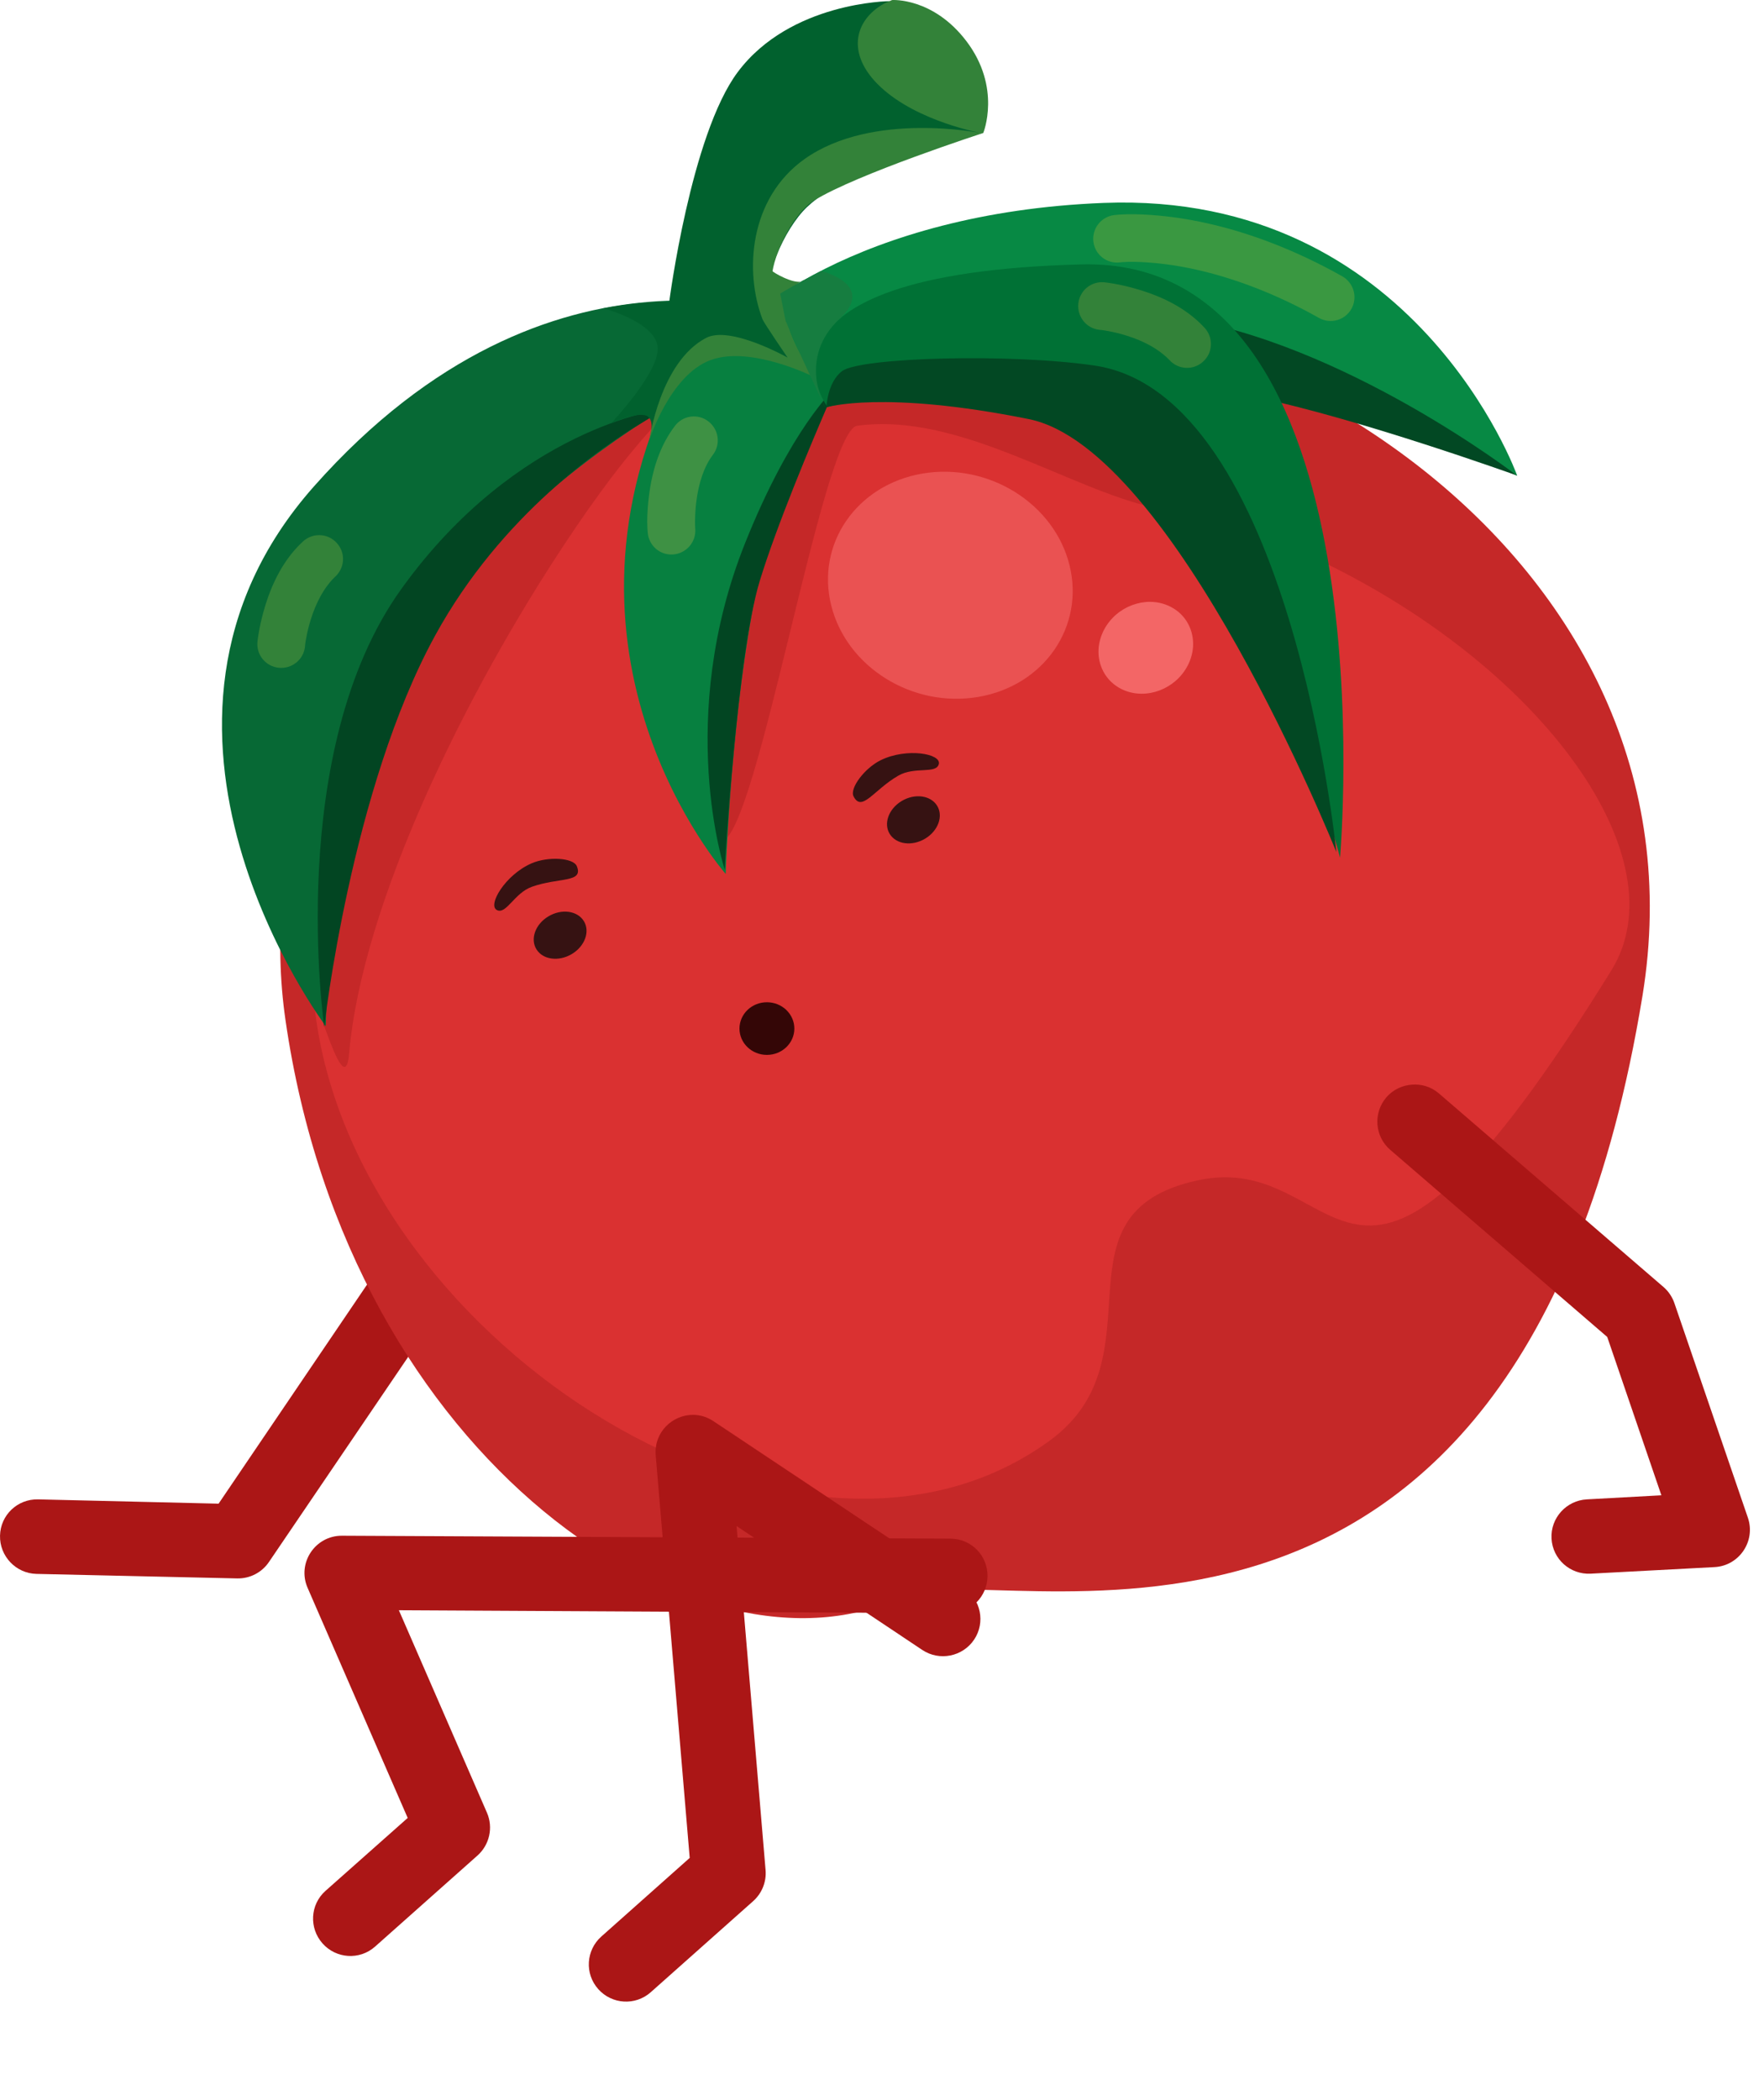 <svg width="84" height="100" viewBox="0 0 84 100" fill="none" xmlns="http://www.w3.org/2000/svg">
<path fill-rule="evenodd" clip-rule="evenodd" d="M21.021 56.866C20.576 56.951 20.164 57.205 19.889 57.61L10.409 71.599L1.812 71.394C0.833 71.371 0.023 72.14 0.001 73.12C-0.023 74.099 0.758 74.92 1.737 74.943L11.293 75.158C11.895 75.172 12.464 74.88 12.803 74.382L22.834 59.605C23.384 58.795 23.17 57.696 22.359 57.146C21.954 56.871 21.467 56.78 21.021 56.866Z" fill="#AB1616"/>
<path fill-rule="evenodd" clip-rule="evenodd" d="M41.8 14.718C58.949 12.447 81.666 26.418 78.21 47.437C72.277 83.528 47.242 73.981 42.999 76.017C33.478 80.585 16.649 69.742 13.593 48.563C11.354 33.051 24.65 16.989 41.8 14.718Z" fill="#C52828"/>
<path fill-rule="evenodd" clip-rule="evenodd" d="M15.065 48.607C17.31 64.125 38.033 77.252 49.958 68.618C55.46 64.636 49.797 57.767 57.037 56.202C64.278 54.635 63.991 66.784 76.733 46.203C80.015 40.901 73.532 31.865 62.986 26.757C60.15 25.384 58.594 24.964 54.97 24.175C50.895 23.289 45.67 19.612 40.82 20.273C39.157 20.5 36.07 39.815 34.342 40.088C32.878 40.319 38.987 15.569 37.438 15.978C33.16 17.11 29.587 21.853 27.003 25.729C22.2 32.934 17.241 43.001 16.623 50.179C16.386 52.928 14.618 45.514 15.065 48.607Z" fill="#DA3131"/>
<path fill-rule="evenodd" clip-rule="evenodd" d="M52.576 29.982C53.163 28.872 54.528 28.36 55.625 28.836C56.721 29.313 57.135 30.599 56.548 31.709C55.962 32.818 54.597 33.331 53.5 32.855C52.403 32.378 51.989 31.092 52.576 29.982Z" fill="#F36666"/>
<path fill-rule="evenodd" clip-rule="evenodd" d="M67.238 51.646C66.785 51.679 66.339 51.878 66.019 52.249C65.379 52.992 65.46 54.112 66.203 54.752L76.535 63.661L79.113 71.2L75.564 71.394C74.586 71.447 73.829 72.282 73.882 73.26C73.935 74.239 74.769 74.984 75.748 74.932L81.647 74.619C82.822 74.556 83.614 73.381 83.233 72.268L79.738 62.065C79.637 61.766 79.459 61.494 79.221 61.288L68.521 52.066C68.15 51.746 67.691 51.612 67.238 51.646Z" fill="#AB1616"/>
<g filter="url(#filter0_d)">
<path fill-rule="evenodd" clip-rule="evenodd" d="M16.286 71.125C15.005 71.118 14.135 72.43 14.647 73.605L19.414 84.563L15.499 88.036C14.767 88.687 14.708 89.806 15.359 90.539C16.01 91.271 17.129 91.341 17.861 90.689L22.736 86.354C23.31 85.844 23.495 85.019 23.189 84.315L18.994 74.673L45.246 74.813C46.226 74.818 47.02 74.024 47.025 73.044C47.03 72.064 46.247 71.27 45.267 71.264L16.286 71.125Z" fill="#AB1616"/>
</g>
<g filter="url(#filter1_d)">
<path fill-rule="evenodd" clip-rule="evenodd" d="M33.005 63.37C32.028 63.364 31.131 64.19 31.225 65.3L32.843 84.466L28.636 88.209C27.904 88.86 27.834 89.979 28.486 90.711C29.136 91.444 30.255 91.513 30.988 90.862L35.863 86.526C36.281 86.155 36.503 85.606 36.456 85.049L35.075 68.665L43.92 74.565C44.735 75.109 45.846 74.884 46.389 74.069C46.933 73.254 46.709 72.153 45.893 71.61L33.975 63.672C33.667 63.465 33.33 63.371 33.005 63.37Z" fill="#AB1616"/>
</g>
<path fill-rule="evenodd" clip-rule="evenodd" d="M43.919 22.55C47.051 22.014 50.188 23.959 50.925 26.895C51.662 29.832 49.721 32.648 46.59 33.184C43.458 33.721 40.322 31.776 39.584 28.839C38.847 25.903 40.788 23.087 43.919 22.55Z" fill="#EA5252"/>
<path fill-rule="evenodd" clip-rule="evenodd" d="M72.25 22.656C72.25 22.656 57.581 15.684 41.765 18.052C41.765 18.052 34.209 20.705 34.655 16.575C34.796 15.262 40.902 10.117 52.557 9.662C67.402 9.084 72.25 22.656 72.25 22.656Z" fill="#078944"/>
<path fill-rule="evenodd" clip-rule="evenodd" d="M72.229 22.64C72.229 22.64 64.618 19.9 59.76 18.906C54.902 17.913 39.568 18.288 40.275 17.742C41.134 17.078 47.901 13.94 55.928 15.101C63.955 16.263 72.229 22.64 72.229 22.64Z" fill="#024823"/>
<path fill-rule="evenodd" clip-rule="evenodd" d="M39.124 15.519C39.124 15.519 26.712 20.546 21.137 28.907C15.562 37.269 15.516 48.865 15.516 48.865C15.516 48.865 4.778 34.64 14.946 23.165C20.605 16.778 26.382 14.752 30.87 14.376C35.764 13.966 39.124 15.519 39.124 15.519Z" fill="#076935"/>
<path fill-rule="evenodd" clip-rule="evenodd" d="M41.127 16.74C41.127 16.74 38.628 19 36.763 25.091C34.889 31.215 34.558 41.615 34.558 41.615C34.558 41.615 25.304 31.121 32.38 17.519C34.216 13.989 36.099 15.259 38.047 15.373C40.199 15.498 41.127 16.74 41.127 16.74Z" fill="#078040"/>
<path fill-rule="evenodd" clip-rule="evenodd" d="M39.717 18.532L39.811 18.68C39.811 18.68 39.556 18.968 39.451 19.213C38.651 21.062 36.994 24.996 36.18 27.657C35.078 31.258 34.512 41.411 34.512 41.411C34.512 41.411 32.136 34.219 35.485 25.849C37.676 20.375 39.717 18.532 39.717 18.532Z" fill="#024522"/>
<path fill-rule="evenodd" clip-rule="evenodd" d="M63.81 40.839C63.81 40.839 57.788 16.24 41.972 18.608L39.403 19.378C39.403 19.378 34.729 13.032 51.484 12.59C66.335 12.197 63.81 40.839 63.81 40.839Z" fill="#007135"/>
<path fill-rule="evenodd" clip-rule="evenodd" d="M31.479 19.503C31.479 19.503 31.42 19.606 31.419 19.606C31.404 19.614 31.13 19.796 30.632 20.093C28.73 21.229 23.887 24.484 20.722 30.259C16.706 37.589 15.44 48.893 15.44 48.893C15.44 48.893 13.549 35.794 19.106 28.051C24.621 20.366 31.479 19.503 31.479 19.503Z" fill="#024522"/>
<path fill-rule="evenodd" clip-rule="evenodd" d="M30.919 20.955C30.919 20.955 31.891 17.138 33.883 16.381C35.875 15.623 38.8 17.95 38.8 17.95C38.8 17.95 36.924 16.941 36.551 15.151C36.18 13.376 37.388 10.845 38.425 9.863C40.744 7.667 46.788 6.273 46.788 6.273C46.788 6.273 42.515 4.831 41.549 3.468C40.254 1.642 42.361 0.055 42.361 0.055C42.361 0.055 37.628 0.084 35.126 3.438C32.891 6.434 31.866 14.386 31.866 14.386C31.866 14.386 31.253 14.371 30.463 14.437C29.673 14.503 28.732 14.681 28.732 14.681C28.732 14.681 31.297 15.35 31.32 16.595C31.341 17.793 29.099 20.156 29.099 20.156C29.099 20.156 30.331 19.597 30.786 19.797C31.241 19.996 30.919 20.955 30.919 20.955Z" fill="#01612E"/>
<path fill-rule="evenodd" clip-rule="evenodd" d="M63.635 40.569C63.635 40.569 55.943 21.36 48.997 19.958C42.051 18.556 39.355 19.394 39.355 19.394C39.355 19.394 39.387 18.221 40.093 17.675C40.953 17.011 48.154 16.819 52.13 17.408C61.463 18.788 63.635 40.569 63.635 40.569Z" fill="#024823"/>
<path fill-rule="evenodd" clip-rule="evenodd" d="M15.674 25.586C15.272 25.402 14.778 25.461 14.432 25.779C14.273 25.925 14.119 26.084 13.977 26.252C13.289 27.065 12.831 28.077 12.53 29.188C12.439 29.524 12.368 29.85 12.318 30.148C12.286 30.333 12.268 30.469 12.26 30.557C12.197 31.181 12.653 31.735 13.277 31.797C13.9 31.858 14.461 31.409 14.523 30.785C14.526 30.747 14.532 30.653 14.555 30.521C14.594 30.292 14.646 30.041 14.717 29.779C14.938 28.963 15.275 28.242 15.716 27.721C15.798 27.625 15.878 27.535 15.966 27.455C16.427 27.031 16.461 26.318 16.038 25.856C15.931 25.741 15.809 25.647 15.674 25.586Z" fill="#338239"/>
<path fill-rule="evenodd" clip-rule="evenodd" d="M57.559 16.857C57.743 16.455 57.684 15.961 57.366 15.615C57.22 15.456 57.061 15.302 56.893 15.16C56.08 14.472 55.068 14.014 53.957 13.713C53.621 13.621 53.295 13.551 52.997 13.5C52.812 13.469 52.676 13.451 52.589 13.442C51.964 13.38 51.411 13.835 51.348 14.459C51.287 15.083 51.736 15.644 52.36 15.706C52.399 15.709 52.492 15.715 52.624 15.738C52.853 15.776 53.104 15.829 53.366 15.9C54.182 16.121 54.903 16.457 55.424 16.899C55.52 16.98 55.61 17.061 55.69 17.148C56.114 17.61 56.827 17.644 57.289 17.22C57.405 17.114 57.498 16.991 57.559 16.857Z" fill="#338239"/>
<path fill-rule="evenodd" clip-rule="evenodd" d="M33.728 20.061C33.23 19.681 32.523 19.777 32.142 20.276C31.439 21.198 31.058 22.348 30.902 23.623C30.85 24.046 30.821 24.454 30.82 24.835C30.82 25.069 30.835 25.245 30.844 25.355C30.892 25.98 31.43 26.45 32.056 26.401C32.681 26.353 33.155 25.808 33.107 25.183C33.103 25.13 33.097 25.008 33.097 24.837C33.099 24.543 33.115 24.233 33.155 23.905C33.267 22.996 33.53 22.203 33.95 21.653C34.331 21.154 34.227 20.442 33.728 20.061Z" fill="#3E9144"/>
<path fill-rule="evenodd" clip-rule="evenodd" d="M64.261 13.456C64.171 13.339 64.06 13.236 63.923 13.159C62.808 12.532 61.696 12.009 60.601 11.585C58.67 10.838 56.863 10.426 55.228 10.27C54.648 10.215 54.129 10.193 53.674 10.202C53.389 10.208 53.183 10.226 53.058 10.241C52.435 10.317 51.99 10.886 52.066 11.508C52.142 12.131 52.706 12.57 53.328 12.494C53.379 12.488 53.515 12.473 53.723 12.469C54.091 12.461 54.527 12.48 55.019 12.527C56.451 12.663 58.051 13.034 59.783 13.705C60.778 14.09 61.785 14.563 62.805 15.137C63.351 15.445 64.046 15.254 64.353 14.707C64.584 14.297 64.531 13.806 64.261 13.456Z" fill="#3A9841"/>
<path fill-rule="evenodd" clip-rule="evenodd" d="M42.481 0.002C42.481 0.002 44.429 -0.132 46.018 1.958C47.706 4.179 46.822 6.333 46.822 6.333C46.822 6.333 40.805 8.284 38.765 9.548C37.819 10.134 36.955 11.878 36.787 12.909C36.78 12.948 37.769 13.541 38.199 13.397C38.705 13.227 37.584 13.326 37.42 14.584C37.263 15.79 38.782 17.959 38.782 17.959C38.782 17.959 35.754 16.426 33.823 17.151C31.892 17.875 30.92 20.963 30.92 20.963C30.92 20.963 31.429 17.239 33.623 16.09C34.778 15.486 37.504 17.027 37.504 17.027C37.504 17.027 36.377 15.378 36.312 15.209C35.443 12.938 35.669 9.448 38.317 7.569C41.557 5.272 46.755 6.343 46.755 6.343C46.755 6.343 43.716 5.803 41.94 4.15C40.186 2.516 40.739 0.841 42.227 0.106" fill="#338239"/>
<path fill-rule="evenodd" clip-rule="evenodd" d="M39.101 12.902C39.101 12.902 41.746 13.542 39.986 15.176C37.944 17.071 39.294 19.399 39.294 19.399C39.294 19.399 38.062 16.836 37.405 15.263L37.152 13.979C37.87 13.54 39.101 12.902 39.101 12.902Z" fill="#167D40"/>
<path fill-rule="evenodd" clip-rule="evenodd" d="M42.937 38.141C43.559 37.768 44.313 37.867 44.622 38.362C44.931 38.856 44.677 39.56 44.055 39.933C43.433 40.306 42.678 40.208 42.37 39.712C42.061 39.218 42.315 38.514 42.937 38.141Z" fill="#361212"/>
<path fill-rule="evenodd" clip-rule="evenodd" d="M26.114 43.634C26.735 43.261 27.49 43.36 27.799 43.854C28.108 44.349 27.854 45.053 27.232 45.426C26.61 45.799 25.855 45.701 25.547 45.206C25.238 44.711 25.491 44.007 26.114 43.634Z" fill="#361212"/>
<path fill-rule="evenodd" clip-rule="evenodd" d="M40.646 37.921C41.043 38.696 41.602 37.609 42.78 36.932C43.557 36.484 44.586 36.871 44.706 36.38C44.826 35.886 43.181 35.594 41.948 36.193C41.175 36.568 40.448 37.535 40.646 37.921Z" fill="#361212"/>
<path fill-rule="evenodd" clip-rule="evenodd" d="M27.467 41.243C27.799 42.047 26.609 41.768 25.329 42.225C24.484 42.526 24.112 43.56 23.66 43.332C23.207 43.103 24.052 41.662 25.306 41.112C26.094 40.767 27.301 40.842 27.467 41.243Z" fill="#361212"/>
<path fill-rule="evenodd" clip-rule="evenodd" d="M35.213 48.977C35.213 48.285 35.797 47.723 36.519 47.723C37.241 47.723 37.826 48.285 37.826 48.977C37.826 49.669 37.241 50.23 36.519 50.23C35.797 50.23 35.213 49.669 35.213 48.977Z" fill="#340606"/>
<defs>
<filter id="filter0_d" x="12.498" y="71.125" width="36.527" height="24.011" filterUnits="userSpaceOnUse" color-interpolation-filters="sRGB">
<feFlood flood-opacity="0" result="BackgroundImageFix"/>
<feColorMatrix in="SourceAlpha" type="matrix" values="0 0 0 0 0 0 0 0 0 0 0 0 0 0 0 0 0 0 127 0"/>
<feOffset dy="2"/>
<feGaussianBlur stdDeviation="1"/>
<feColorMatrix type="matrix" values="0 0 0 0 0 0 0 0 0 0 0 0 0 0 0 0 0 0 0.25 0"/>
<feBlend mode="normal" in2="BackgroundImageFix" result="effect1_dropShadow"/>
<feBlend mode="normal" in="SourceGraphic" in2="effect1_dropShadow" result="shape"/>
</filter>
<filter id="filter1_d" x="24.039" y="63.37" width="26.647" height="35.939" filterUnits="userSpaceOnUse" color-interpolation-filters="sRGB">
<feFlood flood-opacity="0" result="BackgroundImageFix"/>
<feColorMatrix in="SourceAlpha" type="matrix" values="0 0 0 0 0 0 0 0 0 0 0 0 0 0 0 0 0 0 127 0"/>
<feOffset dy="4"/>
<feGaussianBlur stdDeviation="2"/>
<feColorMatrix type="matrix" values="0 0 0 0 0 0 0 0 0 0 0 0 0 0 0 0 0 0 0.25 0"/>
<feBlend mode="normal" in2="BackgroundImageFix" result="effect1_dropShadow"/>
<feBlend mode="normal" in="SourceGraphic" in2="effect1_dropShadow" result="shape"/>
</filter>
</defs>
</svg>
